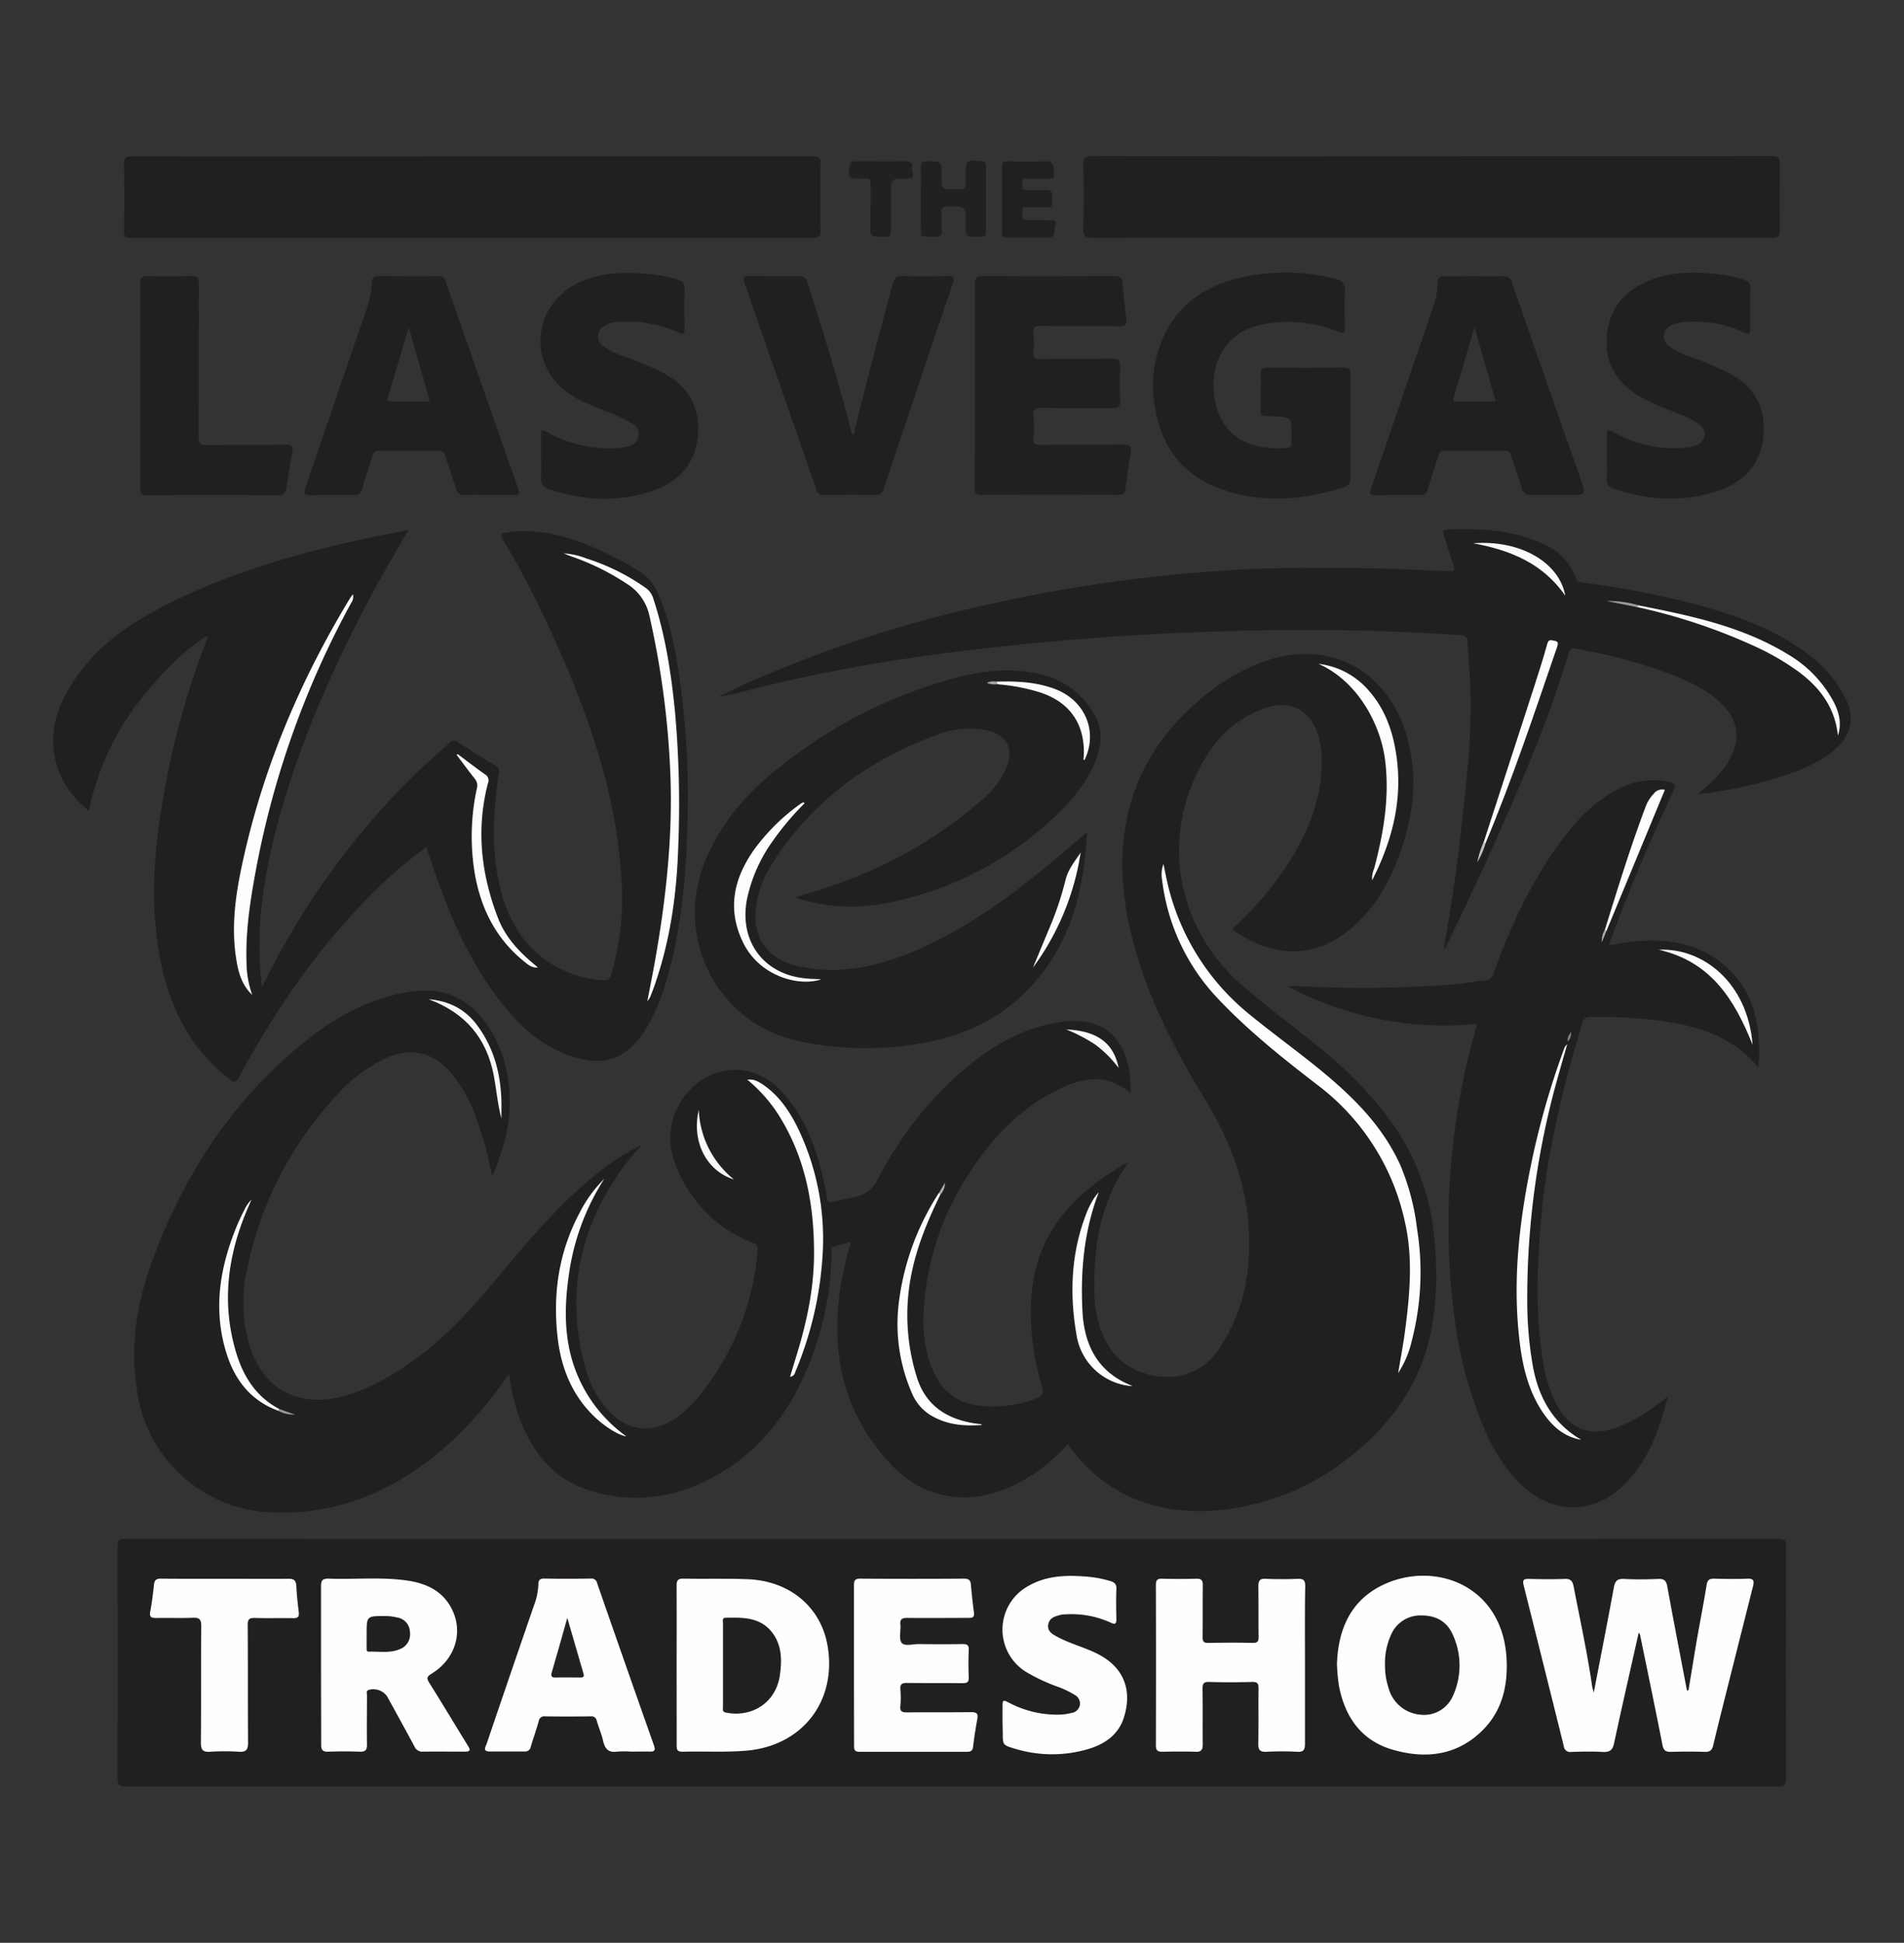 <svg xmlns="http://www.w3.org/2000/svg" id="Layer_1" data-name="Layer 1" viewBox="0 0 503 513"><rect x="0" y="0" width="503" height="513" fill="#333333" stroke="none"/><path d="M169.53,302.31c-1.49,1.76-3.08,3.44-4.44,5.29-12,16.21-15.86,34-10.43,53.61A26.58,26.58,0,0,0,161.28,373c4.79,4.85,10.7,5.53,16.48,1.92,4.12-2.57,7.12-6.24,9.84-10.16a69.3,69.3,0,0,0,12.55-34.55,1.63,1.63,0,0,0-1.23-2A35.22,35.22,0,0,1,178,306.13c-3.95-11.57,5.24-24.15,16.94-23.6,5.44.26,9.55,3.11,12.89,7.17,5.56,6.75,8.21,14.79,10,23.18a20.09,20.09,0,0,1,.57,3.06c.08,1.3.67,1.65,1.86,1.38,1.89-.44,3.8-.85,5.7-1.26a8.35,8.35,0,0,0,6-4.82c6.72-12.75,15.55-23.83,27.27-32.4,6.76-4.94,14.22-8.34,22.66-9.17,9-.88,15,4,16.39,12.9a33.92,33.92,0,0,1,.37,6.06c-7.05-6-14.23-3.63-21.05.09-10,5.46-17.27,13.88-23.09,23.54A73.26,73.26,0,0,0,244.25,343c-.63,6.24-.44,12.48,2,18.42,2.55,6.19,7.09,9.52,13.87,9.88a31.81,31.81,0,0,0,13.76-2.06c1.4-.56,1.91-1.11,1.44-2.8-2.53-8.95-3.77-18-2.46-27.37,1.36-9.65,6-17.45,13.21-23.84a68.22,68.22,0,0,1,12.05-8.37c-7.49,10.66-9.24,22.26-9,34.31.09,5.6,1.31,10.9,4.68,15.61,5.19,7.27,20.21,10.72,27.81,0a45,45,0,0,0,8-21.47c1.79-16.11-2.6-30.76-10.9-44.38-7.34-12.07-14-24.46-18.13-38-3.62-11.82-5.42-23.81-3-36.15,2.52-13.08,9.38-23.51,19.4-32a52.77,52.77,0,0,1,16.78-10.07c17.13-6,32.4,1.82,37.72,19.15,3.45,11.23,1.87,22.12-2.16,32.81-2.83,7.53-7,14.25-13.39,19.3-9.58,7.55-20.24,6.37-29.63,0-1.16-.78-.19-1.13.24-1.54a88.87,88.87,0,0,0,13.45-15.9c5.58-8.54,9.31-17.69,9.21-28.08a21.52,21.52,0,0,0-1.16-6.89c-2.09-6-7-8.65-13.12-6.77-7.29,2.26-12.71,7-16.57,13.47-12,20-8,44.48,9.9,60,6.72,5.84,13.94,11.1,20.81,16.77a101,101,0,0,1,18.83,19.69,61.09,61.09,0,0,1,10.9,29c1,9.42,1,18.87-1.27,28.13-2.88,11.84-9.63,21.35-18.83,29.14a65.76,65.76,0,0,1-33.36,15.39c-16.62,2.46-32.62-1.94-43.22-17.05a48,48,0,0,1-10.21,8.66c-7.69,4.62-15.8,6.94-24.74,4.25-6.74-2-11.5-6.67-15.62-12.08-9-11.85-11.57-25.3-9.85-39.81a88.16,88.16,0,0,1,3.16-14.49c-1.59.45-3,.86-4.39,1.21-1,.26-.79,1.05-.8,1.73a79.75,79.75,0,0,1-4,24.14c-4.65,14-12.13,26.07-25.07,33.88-10.77,6.52-22.42,8.54-34.63,4.8-8.94-2.73-14.58-9.14-18.11-17.58a49.63,49.63,0,0,1-3.28-12.92c-.77.31-1,1-1.33,1.44-7.87,10.87-17,20.38-28.87,26.93a60.25,60.25,0,0,1-32.71,7.88,37.27,37.27,0,0,1-35.33-31.27c-2.09-11.93-.33-23.48,3.72-34.69,7.8-21.58,19.74-40.48,37.18-55.62,8.17-7.09,17.15-12.9,27.9-15.32,6.82-1.53,13.6-1.48,19.23,3.36,5.35,4.61,8.27,10.77,9.61,17.65,1.79,9.19,0,17.94-3.63,26.41,0,.09-.21.12-.46.24A89.53,89.53,0,0,0,125.35,294a36.17,36.17,0,0,0-6.6-11.17c-4.71-5.13-10.37-6.29-16.79-3.43a40.75,40.75,0,0,0-13.4,10.23A95,95,0,0,0,65.43,334.4a41.49,41.49,0,0,0,.13,19.72c3.37,12.43,13,17.93,25.35,14.49,7.26-2,13.54-5.87,19.54-10.28,9.6-7,17-16.26,24.57-25.25,7.45-8.8,15.09-17.42,24.32-24.45A60.45,60.45,0,0,1,169.53,302.31Z" style="fill:#221f20"></path><path d="M251.49,471.74q-109,0-218.1.05c-1.85,0-2.35-.39-2.34-2.3q.11-30.57,0-61.12c0-1.65.44-2,2-2q218.39.06,436.79,0c1.58,0,2.05.31,2,2q-.09,30.66,0,61.31c0,1.73-.42,2.11-2.13,2.11Q360.64,471.72,251.49,471.74Z" style="fill:#221f20"></path><path d="M112.66,223.66a116,116,0,0,0-14.27,12.21c-14.33,14.32-25.7,30.81-35.24,48.6-.78,1.46-1.31,1.38-2.46.5-9.59-7.33-15-17.21-17.73-28.76-3.18-13.64-2.61-27.37-.59-41.1A220.48,220.48,0,0,1,54.64,168.9c.11-.29.18-.6.28-.92-4.49,1.89-14.32,11.5-20.16,19.91a70.44,70.44,0,0,0-11.3,26.21c-4.77-3.9-7.92-8.49-9-14.3-1.48-7.6,1.12-14.2,5.26-20.37,5.94-8.87,14.39-14.72,23.7-19.47,17.14-8.74,35.45-14,54.18-17.94,3.34-.71,6.69-1.35,10.31-2.08-4.06,7-8,13.74-11.61,20.65-9.73,18.77-18.12,38.08-23.41,58.61-3.11,12.09-5,24.33-4.13,36.86.09,1.36.25,2.72.42,4.57.52-1,.85-1.54,1.14-2.13A201.47,201.47,0,0,1,110,204.09c2.8-2.71,5.82-5.19,8.68-7.85a1.72,1.72,0,0,1,2.52-.13q4.72,3.09,9.59,6a1.78,1.78,0,0,1,.94,2.19c-1.42,9.9-2,19.81.28,29.67,1.94,8.23,5.74,15.3,13,20.11a29.33,29.33,0,0,0,14.45,4.78c1.19.08,1.69-.31,2-1.47a73,73,0,0,0,2.74-25.07c-1.35-23.3-9.14-44.78-18.72-65.73a240.53,240.53,0,0,0-12.57-24c-.88-1.47-.52-1.76,1-2,6.83-1,13.34.34,19.69,2.66a88.21,88.21,0,0,1,15.14,7.52,12.39,12.39,0,0,1,5,5.75c2.93,6.46,4.34,13.33,5.44,20.26a224.7,224.7,0,0,1,2.4,42c-.42,13.93-1.73,27.76-5.83,41.19a53.1,53.1,0,0,1-4.64,10.9c-5.05,8.82-11.74,11.26-21.21,7.68-6.51-2.46-11.65-6.76-16-12-8.67-10.38-14.21-22.43-18.59-35.08C114.35,229,113.55,226.38,112.66,223.66Z" style="fill:#221f20"></path><path d="M448.53,209.6c3.65-3,6.8-5.84,8.77-9.77,2.45-4.88,1.82-9.43-2-13.44-3.61-3.83-8.21-6.11-13-8a134.33,134.33,0,0,0-25.68-7c-.91-.17-1.72-.5-2.16,1-5.3,17.76-12.69,34.71-20.25,51.59-3.9,8.7-8,17.31-12.14,25.9a.93.93,0,0,1-.61.56c.58-3.53,1.17-7.07,1.74-10.6,1.82-11.11,3-22.3,4.15-33.48a176,176,0,0,0,1.08-25.14c-.14-3.9-.53-7.78-.74-11.68-.07-1.25-.5-1.72-1.85-1.81-19-1.32-38.09-1.65-57.17-1.19-14.12.35-28.22,1-42.3,2.13-29.37,2.38-58.57,6-87.22,13.21a88.58,88.58,0,0,1-9.34,2.1c1.72-.84,3.44-1.71,5.18-2.51A329.92,329.92,0,0,1,256,160.77,403.36,403.36,0,0,1,320,150.9c20.89-1.55,41.75-1.05,62.63-.07,1.45.07,1.87-.12,1.33-1.63-.93-2.62-1.65-5.33-2.54-8-.28-.83-.42-1.33.71-1.37,9-.32,17.83,0,26.1,4.09a14.94,14.94,0,0,1,8.09,8.78c.33,1,1,1,1.75,1.14a233.91,233.91,0,0,1,30,5.75c10.82,3,21.33,6.66,30.3,13.71a31.69,31.69,0,0,1,9.32,11.36q3.3,7-2.15,12.5c-2.95,3-6.62,4.75-10.43,6.3C468.65,206.14,454.48,209.45,448.53,209.6Z" style="fill:#221f20"></path><path d="M390.19,270.36a87.87,87.87,0,0,1-50-9.93c1.46,0,2.37-.05,3.27,0a321.07,321.07,0,0,0,41.15-.54c2.58-.18,5.14-.81,7.72-1,1.36-.12,1.84-.78,2.26-1.94,4.23-11.63,9.28-22.86,16.47-33,4.47-6.3,9.49-12.06,16.55-15.65a19.59,19.59,0,0,1,13.42-1.8c1.41.31,1.89.59,1.12,2.21-6.13,13-11.79,26.27-16.76,39.8-.11.3-.17.62-.3,1.07,2.64-.39,5.16-.92,7.7-1.09,9.54-.65,18.29,1.28,25.06,8.61,4.91,5.33,6.63,11.93,6.88,19a39.22,39.22,0,0,1-.21,5.81,30,30,0,0,0-9-7.45c-5.49-2.91-11.44-4.21-17.5-5a129.62,129.62,0,0,0-17.73-.92,2,2,0,0,0-2.28,1.66c-5.25,17.32-9.52,34.85-11,52.93-1,12.07-1.38,24.17.6,36.21a36.4,36.4,0,0,0,3.46,11.3c3.61,6.86,9,8.89,16.3,6.21a40.49,40.49,0,0,0,10-5.64c1-.71,1.94-1.46,3.22-2.42-2.46,9.53-5.55,18.3-13.08,24.65-7.3,6.17-16.88,6.06-24.23-.16-5.72-4.83-9.26-11.16-12-18-6.53-16.17-8.38-33.15-8.63-50.41a191,191,0,0,1,7.19-53.15C390,271.35,390.05,271,390.19,270.36Z" style="fill:#221f20"></path><path d="M287.14,219.79c-.79,17.21-5.22,32.46-18.27,44.07-7.94,7.07-17.5,10.57-27.86,12a83.93,83.93,0,0,1-30.27-1c-21.53-4.88-32.9-27.59-24.27-47.94,4-9.4,10.36-17,18.17-23.29A126.71,126.71,0,0,1,252.41,179c7.29-1.94,14.71-2.75,22.19-1a21.58,21.58,0,0,1,14.68,11c2.36,4.27,1.63,8.52-.2,12.73a40.49,40.49,0,0,1-9.62,13.13,88.52,88.52,0,0,1-44.75,23.49,47,47,0,0,1-23.34-.95c-.3-.09-.58-.23-1.22-.5,2.62-.79,4.92-1.43,7.19-2.18s4.54-1.55,6.77-2.42a115.48,115.48,0,0,0,35.57-21.33,23.65,23.65,0,0,0,6.09-8c2.26-5.15.28-9-5.26-10.17a24.11,24.11,0,0,0-13.6,1.48C228.83,201,214,212,203.64,228.6a26.63,26.63,0,0,0-4,11.89c-.68,7.76,3.7,13.11,11.85,14.79,9.8,2,19.12.21,28.22-3.39,13.08-5.18,24.44-13.16,35.31-21.89C279,226.79,282.83,223.42,287.14,219.79Z" style="fill:#221f20"></path><path d="M124.82,41.27q44.91,0,89.81,0c1.61,0,2.2.23,2.15,2.05-.14,5.79-.11,11.59,0,17.38,0,1.64-.29,2.14-2.07,2.13-17.5-.08-35,0-52.52,0q-63.65,0-127.29,0c-1.61,0-2.2-.23-2.15-2.05.14-5.79.11-11.59,0-17.37,0-1.65.29-2.15,2.07-2.14Q79.82,41.33,124.82,41.27Z" style="fill:#221f20"></path><path d="M378.27,41.27q44.89,0,89.81-.05c1.86,0,2.18.56,2.15,2.25q-.15,8.58,0,17.17c0,1.62-.25,2.17-2.06,2.16-13.08-.1-26.16-.06-39.24-.06q-70.18,0-140.37.06c-2.06,0-2.4-.59-2.36-2.45q.19-8.39,0-16.79c0-1.8.31-2.35,2.26-2.35Q333.37,41.33,378.27,41.27Z" style="fill:#221f20"></path><path d="M356.75,112.74c0,4.43-.05,8.85,0,13.28,0,1.43-.34,2.22-1.82,2.69-10.82,3.38-21.71,4.31-32.53.36-10.46-3.82-16-11.73-17.43-22.63a31,31,0,0,1,3-18.76c3.83-7.37,10.12-11.76,17.94-13.91a53.32,53.32,0,0,1,26.82-.16c1.9.45,2.7,1.3,2.58,3.34-.19,3-.05,6-.05,9,0,2.33,0,2.24-2.1,1.47A35.55,35.55,0,0,0,333,85.77c-9.35,2.11-13.29,10-12.27,18.5,1.39,11.66,10.46,14.79,19.28,14,.95-.08,1.23-.46,1.17-1.34s0-1.56,0-2.34c0-4.43,0-4.43-4.54-4.61-4.34-.17-3.51.16-3.57-3.78,0-2.41.07-4.82,0-7.23-.06-1.39.26-1.93,1.8-1.91q10,.12,20.11,0c1.37,0,1.81.43,1.79,1.78C356.71,103.5,356.75,108.12,356.75,112.74Z" style="fill:#221f20"></path><path d="M257.58,101.76c0-8.91,0-17.83,0-26.74,0-1.56.34-2.14,2-2.13,11.58.08,23.16.06,34.74,0,1.41,0,2.13.25,2.24,1.86.22,3.17.62,6.34,1,9.5.2,1.48-.32,1.92-1.79,1.9-7-.06-13.92,0-20.88-.06-1.42,0-2,.27-1.86,1.8a37.07,37.07,0,0,1,0,5.27c-.08,1.29.35,1.62,1.63,1.61,6.38-.07,12.75,0,19.13-.06,1.57,0,2.2.34,2.13,2-.13,3.06-.11,6.12,0,9.17.05,1.45-.38,1.92-1.86,1.9-6.24-.07-12.49.06-18.74-.08-2,0-2.45.57-2.29,2.4a36.88,36.88,0,0,1,0,5.66c-.09,1.4.43,1.72,1.76,1.71,7.35-.07,14.7,0,22.05-.06,1.6,0,2.24.3,1.9,2.06-.59,3.13-1,6.29-1.41,9.45-.16,1.26-.61,1.76-2,1.75q-18.06-.08-36.11,0c-1.66,0-1.73-.78-1.73-2C257.59,119.72,257.58,110.74,257.58,101.76Z" style="fill:#221f20"></path><path d="M142.93,120.68c0-1.75,0-3.51,0-5.27,0-2.12,0-2.14,1.87-1.16a33.89,33.89,0,0,0,16.06,4.15,15.85,15.85,0,0,0,5.39-.67,3.13,3.13,0,0,0,.84-5.82,37.9,37.9,0,0,0-7.38-3.46c-3.69-1.46-7.4-2.89-10.53-5.38-9.94-7.91-8-22.94,3.71-28.42,5.66-2.67,11.67-2.86,17.76-2.37A36.63,36.63,0,0,1,179.42,74a1.76,1.76,0,0,1,1.42,2c-.06,3.58-.07,7.16,0,10.74,0,1.69-.56,1.64-1.83,1A31.73,31.73,0,0,0,163.25,85a7.6,7.6,0,0,0-3.52,1,3.1,3.1,0,0,0-.4,5.34,17.66,17.66,0,0,0,5,2.6,101.42,101.42,0,0,1,10.78,4.46c6.82,3.61,10,9.23,9.21,17-.75,7.21-5,11.75-11.56,14.06-9.14,3.24-18.38,2.78-27.54-.22a2.89,2.89,0,0,1-2.3-3.46C143.06,124.08,142.93,122.37,142.93,120.68Z" style="fill:#221f20"></path><path d="M424.5,120.73c0-1.88.05-3.77,0-5.66-.06-1.51.42-1.66,1.68-1a32.78,32.78,0,0,0,19.32,4.12,8.09,8.09,0,0,0,2.82-.72c2.41-1.14,2.75-3.63.7-5.33a19.57,19.57,0,0,0-5-2.61c-3.92-1.7-8-3-11.65-5.35-5.82-3.73-8.51-9-7.84-15.83.63-6.52,4.2-11.09,10.06-13.79,6.69-3.1,13.76-2.9,20.86-1.92a30.73,30.73,0,0,1,5.66,1.37,1.65,1.65,0,0,1,1.29,1.86c-.05,3.58-.06,7.16,0,10.73,0,1.55-.39,1.8-1.79,1.12A31.89,31.89,0,0,0,445.07,85a8.25,8.25,0,0,0-3.56.92,3.14,3.14,0,0,0-.5,5.55A19.28,19.28,0,0,0,446,94a97.29,97.29,0,0,1,10.76,4.49c6.75,3.61,9.86,9.19,9.09,16.83-.72,7.21-5,11.77-11.51,14.1-9.21,3.28-18.51,2.79-27.72-.26a2.7,2.7,0,0,1-2.17-3.16C424.62,124.26,424.5,122.49,424.5,120.73Z" style="fill:#221f20"></path><path d="M225.49,114.79c3.27-13.38,6.77-26.6,10.35-39.81.44-1.64,1.15-2.14,2.8-2.09,3.84.13,7.68.09,11.51,0,1.6,0,2.11.31,1.54,2q-9.16,27.07-18.23,54.2a2,2,0,0,1-2.21,1.62c-4.49-.07-9-.06-13.46,0a1.93,1.93,0,0,1-2.15-1.48q-9.46-27.3-19-54.57c-.45-1.3-.25-1.77,1.18-1.76,4.43,0,8.85.08,13.27,0,1.43,0,1.87.6,2.25,1.8,4.18,13,8.18,26,11.54,39.19C225,114.18,224.91,114.54,225.49,114.79Z" style="fill:#221f20"></path><path d="M37,101.77c0-8.92,0-17.83,0-26.75,0-1.55.31-2.19,2-2.13,3.84.13,7.68.12,11.52,0,1.61,0,2,.54,2,2,0,13.47,0,26.94-.08,40.41,0,1.85.53,2.23,2.27,2.21,7-.1,13.92,0,20.89-.07,1.55,0,1.89.48,1.61,2-.59,3.06-1.06,6.14-1.52,9.23-.21,1.4-.68,2.11-2.34,2.1q-17.19-.12-34.36,0c-1.6,0-2-.52-2-2C37.07,119.73,37,110.75,37,101.77Z" style="fill:#221f20"></path><path d="M243.29,52.59c0-2.8.08-5.59,0-8.39-.05-1.35.44-1.61,1.66-1.61,3.78,0,3.78-.06,3.78,3.77,0,3.62,0,3.62,3.65,3.62,2.72,0,2.72,0,2.72-2.79V46.4c0-4.22,0-4.22,4.32-3.81.85.08,1.08.38,1.08,1.19q0,8.78,0,17.56c0,.82-.23,1.24-1.09,1.15-.13,0-.26,0-.39,0-3.92.13-3.92.13-3.92-3.79,0-4.17,0-4.06-4.25-4.22-1.87-.07-2.36.56-2.14,2.26a10.2,10.2,0,0,1,0,2.53c-.13,1,.63,2.62-.44,3-1.32.48-2.94.21-4.43.14-.77,0-.5-.79-.5-1.25C243.28,58.31,243.29,55.45,243.29,52.59Z" style="fill:#232021"></path><path d="M264.71,52.51c0-2.8.06-5.6,0-8.4,0-1.23.36-1.55,1.55-1.52,3.25.07,6.51.11,9.76,0,1.53-.06,2.16.32,2.3,1.93.24,2.65.35,2.64-2.27,2.64-1.63,0-3.26.07-4.88,0-1.3-.06-1.08.77-1.09,1.53s-.12,1.59,1.12,1.53c1.56-.07,3.14.13,4.68,0,1.82-.2,2.34.54,2.07,2.18a3.5,3.5,0,0,0,0,1c.13,1-.28,1.39-1.31,1.35-1.76-.07-3.52.07-5.27-.05-1.5-.1-1.31.83-1.3,1.74s-.15,1.8,1.32,1.72c2.15-.12,4.3,0,6.45,0,.86,0,1.19.26,1,1.12a11,11,0,0,0-.33,2.11c0,1.06-.51,1.29-1.46,1.29-3.71,0-7.42,0-11.13,0-.93,0-1.23-.28-1.21-1.22C264.74,58.36,264.71,55.43,264.71,52.51Z" style="fill:#221f20"></path><path d="M230,54.69c0-2.14,0-4.29,0-6.43,0-.83-.23-1.21-1.1-1.12a17,17,0,0,1-1.75,0c-3.24,0-3.17,0-2.71-3.17.16-1.09.54-1.39,1.58-1.38,4.42,0,8.84.06,13.26,0,1.25,0,1.81.35,1.68,1.65a3.63,3.63,0,0,0,.13,1.35c.45,1.44-.29,1.57-1.47,1.58-4.27,0-4.27,0-4.27,4.34,0,3.18,0,6.37,0,9.55,0,1.11-.34,1.43-1.44,1.46-4,.1-4,.15-4-3.74Z" style="fill:#232021"></path><path d="M369.37,362.56c.6-3.65,1.3-7.28,1.79-10.94,1.27-9.63,2.18-19.33,0-28.91a61.53,61.53,0,0,0-23.24-36.32c-9.33-7.17-18.54-14.53-26.61-23.17A55,55,0,0,1,307,232.3a8.06,8.06,0,0,1,.36-4.15c.39,1.83.65,3.18.95,4.52a62.62,62.62,0,0,0,22,35.36c7.54,6.18,15.58,11.75,22.88,18.23,6.91,6.14,12.95,12.94,16.79,21.5a62.41,62.41,0,0,1,4.4,16.9,71.65,71.65,0,0,1-1.42,29.4A26.06,26.06,0,0,1,369.37,362.56Z" style="fill:#fefefe"></path><path d="M208.72,363.54c.55-1.81,1.05-3.52,1.58-5.21,2.79-9,4.78-18.11,4.75-27.54,0-12.73-2.27-24.94-9.12-36a39.17,39.17,0,0,0-8.51-9.69c1.55-.13,2.27.09,4,1.21,4.37,2.91,7.19,7.12,9.43,11.71a67.41,67.41,0,0,1,6.48,33.09,93.94,93.94,0,0,1-7,30.6C210,362.43,210,363.36,208.72,363.54Z" style="fill:#fdfdfd"></path><path d="M348.33,175.29a20.66,20.66,0,0,1,13.45,7.27c4.33,5,6.31,11,7.18,17.4,1.55,11.38-1.13,22-6.46,32.48a6.17,6.17,0,0,1,.52-3.07c2.49-9.41,4.13-18.91,2.89-28.7C364.77,191.6,358.92,180,348.33,175.29Z" style="fill:#fdfdfd"></path><path d="M159.62,311.3A62.78,62.78,0,0,0,150.53,335c-1.59,9.93-1.82,19.79,2.52,29.24a38,38,0,0,0,12.43,15.05c-2-.27-5.53-2.44-8.38-5.14-6-5.73-8.89-13-9.8-21.08-1.3-11.5.33-22.52,5.83-32.83A34,34,0,0,1,159.62,311.3Z" style="fill:#fdfdfd"></path><path d="M248.41,315.46c-3.31,6.78-6.2,13.7-7.67,21.15a54.73,54.73,0,0,0,1.46,27c2.36,7.71,8.24,11.31,15.94,12.34.32.05.65.06,1,.1.05,0,.1.08.26.22-4.54.35-8.82,0-12.82-2.16a12.39,12.39,0,0,1-5.66-6.22,45.61,45.61,0,0,1-3.41-24.4A68.64,68.64,0,0,1,248,315.06C248.38,315,248.57,315,248.41,315.46Z" style="fill:#fdfdfd"></path><path d="M290.28,314.8c-3.92,10.24-4.87,20.81-4.31,31.5.41,7.72,3.14,14.48,10.47,18.42.89.49,1.84.87,2.78,1.31a16,16,0,0,1-14.82-13.51c-1.95-11.24-1.43-22.39,3-33.1a26.11,26.11,0,0,1,1.66-3.08A17.45,17.45,0,0,1,290.28,314.8Z" style="fill:#fdfdfd"></path><path d="M73.38,372.47c-7.3-2.72-11.46-8.25-13.65-15.44-3.49-11.51-1.61-22.59,2.89-33.43.6-1.44,1.28-2.83,2-4.23a9.11,9.11,0,0,1,1.81-2.6c-.3.69-.59,1.38-.89,2.06-5.23,12.1-7.05,24.53-3.42,37.42C64,363,67.34,368.67,73.78,372.06,73.87,372.42,73.79,372.6,73.38,372.47Z" style="fill:#fdfdfd"></path><path d="M132.46,295.36c-1-3.76-1.3-7.56-2-11.32-1.88-9.8-7.37-16.53-17.23-20.19,5.58.48,9.73,2.74,12.75,6.78,4.74,6.32,6.51,13.62,6.5,21.42Z" style="fill:#f9f9f9"></path><path d="M193.91,311.45c-7.35-2.28-11.24-10.06-9.31-18.37A24.87,24.87,0,0,0,193.91,311.45Z" style="fill:#fafafa"></path><path d="M295.51,282a29.7,29.7,0,0,0-6.16-6.16,43.55,43.55,0,0,0-7.64-4C289.81,272.19,294.24,275.42,295.51,282Z" style="fill:#f9f9f9"></path><path d="M73.38,372.47l.4-.41,4.13,1.46A8.51,8.51,0,0,1,73.38,372.47Z" style="fill:#9a9899"></path><path d="M248.41,315.46l-.39-.4,1.63-2.75A4.61,4.61,0,0,1,248.41,315.46Z" style="fill:#b1afb0"></path><path d="M446.08,446.28c.75-4.53,1.47-9.07,2.25-13.59.83-4.74,1.77-9.45,2.53-14.2.22-1.38.82-1.66,2.06-1.63,2.86.07,5.73.12,8.59,0,1.65-.07,2,.4,1.6,2-2,7.92-4,15.86-6,23.8-1.51,6.05-3.06,12.08-4.5,18.15-.31,1.31-.84,1.82-2.22,1.78-3-.1-6-.09-9,0-1.35,0-1.91-.37-2.19-1.78-1.86-9.49-3.85-19-5.79-28.44-.09-.44-.09-.91-.5-1.23-2.18,9.7-4.4,19.39-6.49,29.12-.39,1.83-1.1,2.46-3,2.35-2.79-.16-5.59-.09-8.39,0a1.65,1.65,0,0,1-1.89-1.48q-5.28-21.26-10.62-42.51c-.38-1.49.07-1.74,1.44-1.7,3.12.08,6.25.13,9.37,0,1.61-.08,2.11.57,2.39,2,1.7,8.74,3.6,17.43,4.88,26.25.07.5.24,1,.44,1.77,1.82-9.43,3.62-18.56,5.3-27.71.31-1.71.86-2.41,2.71-2.3,3,.17,6,.12,9,0,1.51-.06,2.13.38,2.41,1.94,1.67,9.2,3.46,18.38,5.21,27.56Z" style="fill:#fefefe"></path><path d="M344.75,439.75c0,6.89,0,13.79,0,20.68,0,1.56-.32,2.23-2,2.14a74.59,74.59,0,0,0-8.19,0c-1.81.09-2.18-.61-2.14-2.26.09-4.81,0-9.62.06-14.44,0-1.34-.3-1.78-1.7-1.74-3.77.1-7.55.12-11.31,0-1.56-.05-1.8.5-1.78,1.88.08,4.88,0,9.76.05,14.64,0,1.44-.45,2-1.91,1.91-2.92-.08-5.85-.07-8.78,0-1.25,0-1.69-.39-1.69-1.68q.06-21.18,0-42.35c0-1.28.37-1.7,1.65-1.66,3,.08,6,.09,9,0,1.38-.05,1.77.43,1.75,1.77-.06,4.55,0,9.11-.05,13.66,0,1.2.31,1.54,1.51,1.52,3.9-.08,7.81-.1,11.71,0,1.36,0,1.58-.45,1.57-1.66-.07-4.42,0-8.84-.07-13.26,0-1.68.52-2.11,2.11-2,2.72.12,5.46.12,8.19,0,1.59-.07,2.11.35,2.08,2C344.69,425.83,344.75,432.79,344.75,439.75Z" style="fill:#fefefe"></path><path d="M178.75,439.58c0-7,.05-13.93,0-20.89,0-1.45.36-1.87,1.83-1.84,5.66.11,11.33-.09,17,.15,11.22.47,19.41,7.49,21.09,17.8,2.37,14.52-6.77,26.2-21.46,27.47-5.65.49-11.32.11-17,.28-1.54,0-1.44-.87-1.44-1.89Q178.77,450.12,178.75,439.58Z" style="fill:#fefefe"></path><path d="M84.81,439.73c0-7,0-13.93,0-20.89,0-1.5.35-2,2-2,6.88.27,13.8-.48,20.66.5,4.87.69,9.17,2.54,11.68,7.12,3.41,6.25,1.25,13.61-5.18,17.52-1.23.75-1.3,1.2-.55,2.4,3.46,5.49,6.78,11.08,10.2,16.6.69,1.11.67,1.57-.8,1.55-3.71,0-7.42-.05-11.13,0a2.27,2.27,0,0,1-2.25-1.47c-2.37-4.4-4.78-8.77-7.19-13.15a4.45,4.45,0,0,0-4.89-1.66c-.7.3-.41.88-.41,1.34,0,4.36-.08,8.72,0,13.08,0,1.48-.44,1.91-1.88,1.87q-4.19-.15-8.39,0c-1.51.05-1.85-.54-1.83-1.95C84.85,453.65,84.81,446.69,84.81,439.73Z" style="fill:#fefefe"></path><path d="M353.2,439.39c.31-9.18,3.63-17.09,12.74-21.16,13.55-6.05,31.32.63,32.09,20.25.28,6.92-1.3,13.39-6.37,18.42-6.73,6.67-15,7.63-23.69,5.13-8.23-2.37-12.58-8.47-14.21-16.69A45.45,45.45,0,0,1,353.2,439.39Z" style="fill:#fefefe"></path><path d="M225.6,439.52c0-7,0-13.93,0-20.89,0-1.32.29-1.79,1.71-1.78q13.66.09,27.33,0c1.23,0,1.75.36,1.85,1.58q.32,3.69.81,7.37c.2,1.44-.63,1.43-1.63,1.42-5.33,0-10.67.06-16,0-1.49,0-1.95.4-1.8,1.86s-.48,3.7.33,4.71,3,.3,4.65.33c3.83.06,7.68.06,11.51,0,1.2,0,1.6.32,1.56,1.54-.09,2.4-.11,4.81,0,7.22.06,1.38-.51,1.58-1.7,1.57-4.88-.05-9.76,0-14.64-.06-1.38,0-1.83.38-1.72,1.74a22.77,22.77,0,0,1,0,4.29c-.18,1.6.53,1.76,1.87,1.75,5.6-.07,11.2,0,16.79-.07,1.53,0,1.93.39,1.66,1.86q-.67,3.65-1.12,7.32c-.12,1-.62,1.29-1.54,1.29q-14.25,0-28.5,0c-1.38,0-1.39-.74-1.39-1.74C225.61,453.7,225.6,446.61,225.6,439.52Z" style="fill:#fefefe"></path><path d="M166.62,462.52a22.81,22.81,0,0,0-3.51,0c-2.27.35-3.28-.65-3.76-2.77-.42-1.83-1.18-3.57-1.7-5.38a1.43,1.43,0,0,0-1.66-1.16c-4,.05-7.94.06-11.91,0a1.49,1.49,0,0,0-1.76,1.28c-.62,2.25-1.43,4.45-2.09,6.69a1.51,1.51,0,0,1-1.63,1.31c-3.06,0-6.12,0-9.18,0-2.06,0-1.12-1.27-.83-2.11q6.22-18.33,12.54-36.64a16.44,16.44,0,0,0,1.09-5.31c0-1.1.33-1.62,1.58-1.6,4.1.07,8.2.06,12.3,0a1.49,1.49,0,0,1,1.65,1.23q7.45,21.41,15,42.79c.51,1.45.08,1.71-1.23,1.66C169.88,462.48,168.25,462.52,166.62,462.52Z" style="fill:#fefefe"></path><path d="M264.85,454.76v-3.71c0-2.32,0-2.31,2-1.29a27.15,27.15,0,0,0,13,3,14.49,14.49,0,0,0,3.27-.46,2.56,2.56,0,0,0,2.15-2,2.6,2.6,0,0,0-1.38-2.77,24.39,24.39,0,0,0-4.37-2.1,48,48,0,0,1-8.61-4.05,13.13,13.13,0,0,1,.78-22.61c4.8-2.74,10-2.89,15.34-2.46a30.8,30.8,0,0,1,6.31,1.18c1,.31,1.64.76,1.59,2-.1,2.66-.08,5.33,0,8,0,1.38-.35,1.52-1.56.95a25.05,25.05,0,0,0-11.77-2.17,6.72,6.72,0,0,0-1.35.13c-1.45.39-3,.72-3.32,2.54s1.11,2.59,2.46,3.31c3.38,1.81,7.13,2.73,10.56,4.46,7.24,3.67,9.21,9.95,6.89,17-1.44,4.37-4.95,6.78-9.14,8.07a33.63,33.63,0,0,1-19.79-.09c-3-.89-3-1-3-4Z" style="fill:#fefefe"></path><path d="M59.59,416.88c5.53,0,11.06.06,16.59,0,1.52,0,2,.44,2.11,1.93.1,2.27.35,4.53.63,6.79.17,1.28-.2,1.73-1.53,1.69-3.32-.08-6.64.06-10-.06-1.52-.05-2,.36-1.94,1.92.07,10.35,0,20.69.08,31,0,1.86-.48,2.53-2.4,2.41a56.84,56.84,0,0,0-7.61,0c-2.07.15-2.46-.64-2.45-2.55.09-10.21,0-20.43.1-30.64,0-1.86-.56-2.26-2.28-2.19-3.18.13-6.37,0-9.56.06-1.28,0-1.94-.14-1.64-1.71.46-2.36.73-4.76,1-7.15.13-1.25.72-1.55,1.9-1.53C48.27,416.91,53.93,416.88,59.59,416.88Z" style="fill:#fefefe"></path><path d="M93.23,156.91a2.76,2.76,0,0,1-.48,2.34,237.63,237.63,0,0,0-25,69.7c-1.55,8.25-2.89,16.53-2.63,25a26.24,26.24,0,0,0,1.51,8.76C64,260.22,63,257,62.47,253.58c-1.39-8.22-.38-16.36,1.3-24.4,5.34-25.47,15.27-49.11,28.76-71.31C92.72,157.56,93,157.28,93.23,156.91Z" style="fill:#fefefe"></path><path d="M148.92,146.13a19,19,0,0,1,6,1.34,56.91,56.91,0,0,1,15.63,7.75,5.09,5.09,0,0,1,2,2.72c3.28,9.93,4.82,20.19,5.82,30.55a275.09,275.09,0,0,1,.8,35.28c-.41,12.79-2.23,25.35-6.61,37.45-.2.55-.41,1.09-.63,1.63a5,5,0,0,1-.91,1.53c.69-3.64,1.42-7.27,2.07-10.92,2.87-16.3,4.67-32.72,4-49.28a230.15,230.15,0,0,0-5.59-41.87,13.15,13.15,0,0,0-6-8.22,64.6,64.6,0,0,0-14.08-7C150.58,146.8,149.76,146.46,148.92,146.13Z" style="fill:#fefefe"></path><path d="M120.91,199.12c2.39,1.79,4.75,3.62,7.19,5.34a1.85,1.85,0,0,1,.8,2.39c-3.15,12.12-1.8,24,2.64,35.5,1.91,5,5.42,8.81,9.46,12.18l1.08.93c-1.46.18-2.4-.6-3.37-1.37-7.66-6.09-11.74-14.2-13.33-23.69a59.8,59.8,0,0,1,.61-22.27,2.76,2.76,0,0,0-.56-2.5c-1.65-2.06-3.2-4.19-4.79-6.29Z" style="fill:#fdfdfd"></path><path d="M433.15,159.91c13.58,2.68,27.14,5.51,39.16,12.86a32,32,0,0,1,12.06,12.47c1.48,2.82,2.23,5.8,1.17,9-.75-7.33-4.69-12.66-10.41-16.88a66.93,66.93,0,0,0-10.9-6.4,152.89,152.89,0,0,0-31.86-10.69C432.31,159.55,432.8,159.86,433.15,159.91Z" style="fill:#fcfcfc"></path><path d="M392.07,222.06q6.56-20.16,13.09-40.32c1.25-3.88,2.51-7.77,3.59-11.71.36-1.28.91-1,1.81-.85,1.09.21,1.15.61.82,1.58-6,17.49-11.83,35-19,52.07C391.71,222.85,391.87,222.46,392.07,222.06Z" style="fill:#fdfdfd"></path><path d="M413.52,157.31c-5.93-8.58-14.53-12.05-24.35-13.86C401.93,142.48,412,148.71,413.52,157.31Z" style="fill:#fafafa"></path><path d="M433.15,159.91l-.78.39-7.91-1.6A28.7,28.7,0,0,1,433.15,159.91Z" style="fill:#9c9b9b"></path><path d="M392.07,222.06l.35.77a20.47,20.47,0,0,1-2.16,4.85A26,26,0,0,1,392.07,222.06Z" style="fill:#c0bebe"></path><path d="M417.73,380.18c-4.31-.72-7.36-3.29-9.79-6.71-4-5.67-5.63-12.21-6.46-19-2-16.28-.1-32.31,3.26-48.23a212.94,212.94,0,0,1,8.41-29.16,2.83,2.83,0,0,1,.87-1.33c-.73,2.57-1.48,5.14-2.19,7.71a214.6,214.6,0,0,0-8.36,60.24A99.13,99.13,0,0,0,405,361C406.55,369.16,410.32,375.87,417.73,380.18Z" style="fill:#fdfdfd"></path><path d="M424,245.44c3.37-10.81,6.67-21.65,10.68-32.25a9.9,9.9,0,0,1,2.23-3.62,2.71,2.71,0,0,1,2.91-1l-15.44,37.29C424.05,245.93,423.89,245.83,424,245.44Z" style="fill:#fdfdfd"></path><path d="M463,275.9c-4.72-11.89-11-22-24.78-25.11C449.88,250.21,461.74,259.53,463,275.9Z" style="fill:#fcfcfc"></path><path d="M424,245.44l.38.4c-.4,1-.8,2-1.19,3A5.76,5.76,0,0,1,424,245.44Z" style="fill:#abaaaa"></path><path d="M415,272.38a3,3,0,0,1-.79,2.63C413.9,273.79,414.74,273.18,415,272.38Z" style="fill:#817f80"></path><path d="M212.57,212.09A74.4,74.4,0,0,0,204,222.28a40.6,40.6,0,0,0-6.67,15.2c-2.14,11.12,4.52,20,15.81,20.9,1.35.11,2.71.15,3.81.21-5.74,2-16.21-.7-20.6-9.63s-2.49-17.11,3-24.79a53.64,53.64,0,0,1,12.36-12.07C212,212,212.15,211.71,212.57,212.09Z" style="fill:#fdfdfd"></path><path d="M263.25,180c5.22-.18,10.4.07,15.36,1.9,8.08,3,11.55,11.31,7.88,18.82-.42-.17-.21-.53-.2-.78.54-8.64-3.69-14.76-12-17.25a51.74,51.74,0,0,0-10.69-2C263.38,180.48,263,180.4,263.25,180Z" style="fill:#fcfcfc"></path><path d="M285.49,225.12a68.55,68.55,0,0,1-12.6,30.39q2.07-5,4.15-10a83,83,0,0,0,4.43-13.06C282.11,229.73,283.72,227.73,285.49,225.12Z" style="fill:#fcfcfc"></path><path d="M263.25,180l.37.66a5.41,5.41,0,0,1-2.92-.34A3.83,3.83,0,0,1,263.25,180Z" style="fill:#a3a2a2"></path><path d="M389.42,72.93c2.47,0,4.95.09,7.42,0a2.27,2.27,0,0,1,2.64,1.84q8.92,25.73,18,51.41c1.59,4.54,1.58,4.54-3.23,4.54-3.19,0-6.38-.09-9.56,0a2.37,2.37,0,0,1-2.75-2c-.85-2.86-1.88-5.66-2.77-8.5A1.42,1.42,0,0,0,397.5,119c-5.27,0-10.54.05-15.81,0a1.53,1.53,0,0,0-1.73,1.34c-.85,2.85-1.85,5.67-2.65,8.54a2.12,2.12,0,0,1-2.44,1.86c-3.64-.09-7.29,0-10.93,0-2.17,0-2.28-.15-1.57-2.22q8.1-23.75,16.24-47.48a20.63,20.63,0,0,0,1.17-6.29c0-1.49.64-1.86,2-1.8C384.35,73,386.89,72.93,389.42,72.93Zm.11,13.46c-1.83,6.26-3.65,12.39-5.46,18.52-.3,1,.08,1.09.89,1.09,3.32,0,6.63,0,10.18,0C393.24,99.35,391.39,92.87,389.53,86.39Z" style="fill:#221f20"></path><path d="M129.1,130.69c-2.09,0-4.17-.06-6.25,0a2,2,0,0,1-2.39-1.68c-.89-3-2-5.9-2.91-8.87A1.43,1.43,0,0,0,115.9,119c-5.27,0-10.54.06-15.81,0-1.1,0-1.43.47-1.7,1.36-.88,2.92-1.87,5.81-2.72,8.73a2,2,0,0,1-2.21,1.65c-3.7-.07-7.41,0-11.12,0-2.14,0-2.25-.16-1.54-2.25Q88.87,104.79,97,81.15a24.67,24.67,0,0,0,1.27-6.67c.06-1.15.43-1.58,1.62-1.57,5.34,0,10.67.08,16,0,1.48,0,1.66.91,2,1.88l17.61,50.3c.49,1.4,1,2.81,1.49,4.21.34,1,.08,1.45-1,1.42C133.65,130.66,131.37,130.69,129.1,130.69ZM102.48,105c-.24.83,0,1,.78,1,3.36,0,6.73,0,10.31,0-1.9-6.65-3.75-13.11-5.59-19.57C106.15,92.69,104.27,98.82,102.48,105Z" style="fill:#221f20"></path><path d="M191,439.64c0-3.71,0-7.42,0-11.13,0-.52-.27-1.32.66-1.33,4.45-.08,9-.23,12.18,3.69,2.72,3.38,2.79,7.5,2.18,11.55-1.05,7.07-7.21,11.19-14.26,9.8-1.05-.21-.75-.89-.76-1.46C191,447.05,191,443.34,191,439.64Z" style="fill:#221f20"></path><path d="M96.86,431.48c0-4.77,0-4.75,4.84-4.75a13.3,13.3,0,0,1,3.27.39,3.94,3.94,0,0,1,3.32,3.76,4.16,4.16,0,0,1-2.57,4.55c-2.66,1.19-5.49.6-8.25.71-.69,0-.61-.52-.61-1C96.85,433.94,96.86,432.71,96.86,431.48Z" style="fill:#221f20"></path><path d="M365.9,440a18.16,18.16,0,0,1,1.59-8.34,8.39,8.39,0,0,1,7.86-5.09c3.8-.06,6.8,1.46,8.37,4.91a19.43,19.43,0,0,1,0,16.59,8.31,8.31,0,0,1-8.47,4.7,9.54,9.54,0,0,1-8.47-7.22A17.63,17.63,0,0,1,365.9,440Z" style="fill:#221f20"></path><path d="M149.87,427.21c1.47,5.07,2.88,9.91,4.29,14.75.24.82-.1,1-.85,1-2.15,0-4.29-.06-6.43,0-1.25.05-1.4-.38-1.08-1.48C147.17,436.85,148.46,432.17,149.87,427.21Z" style="fill:#232021"></path></svg>